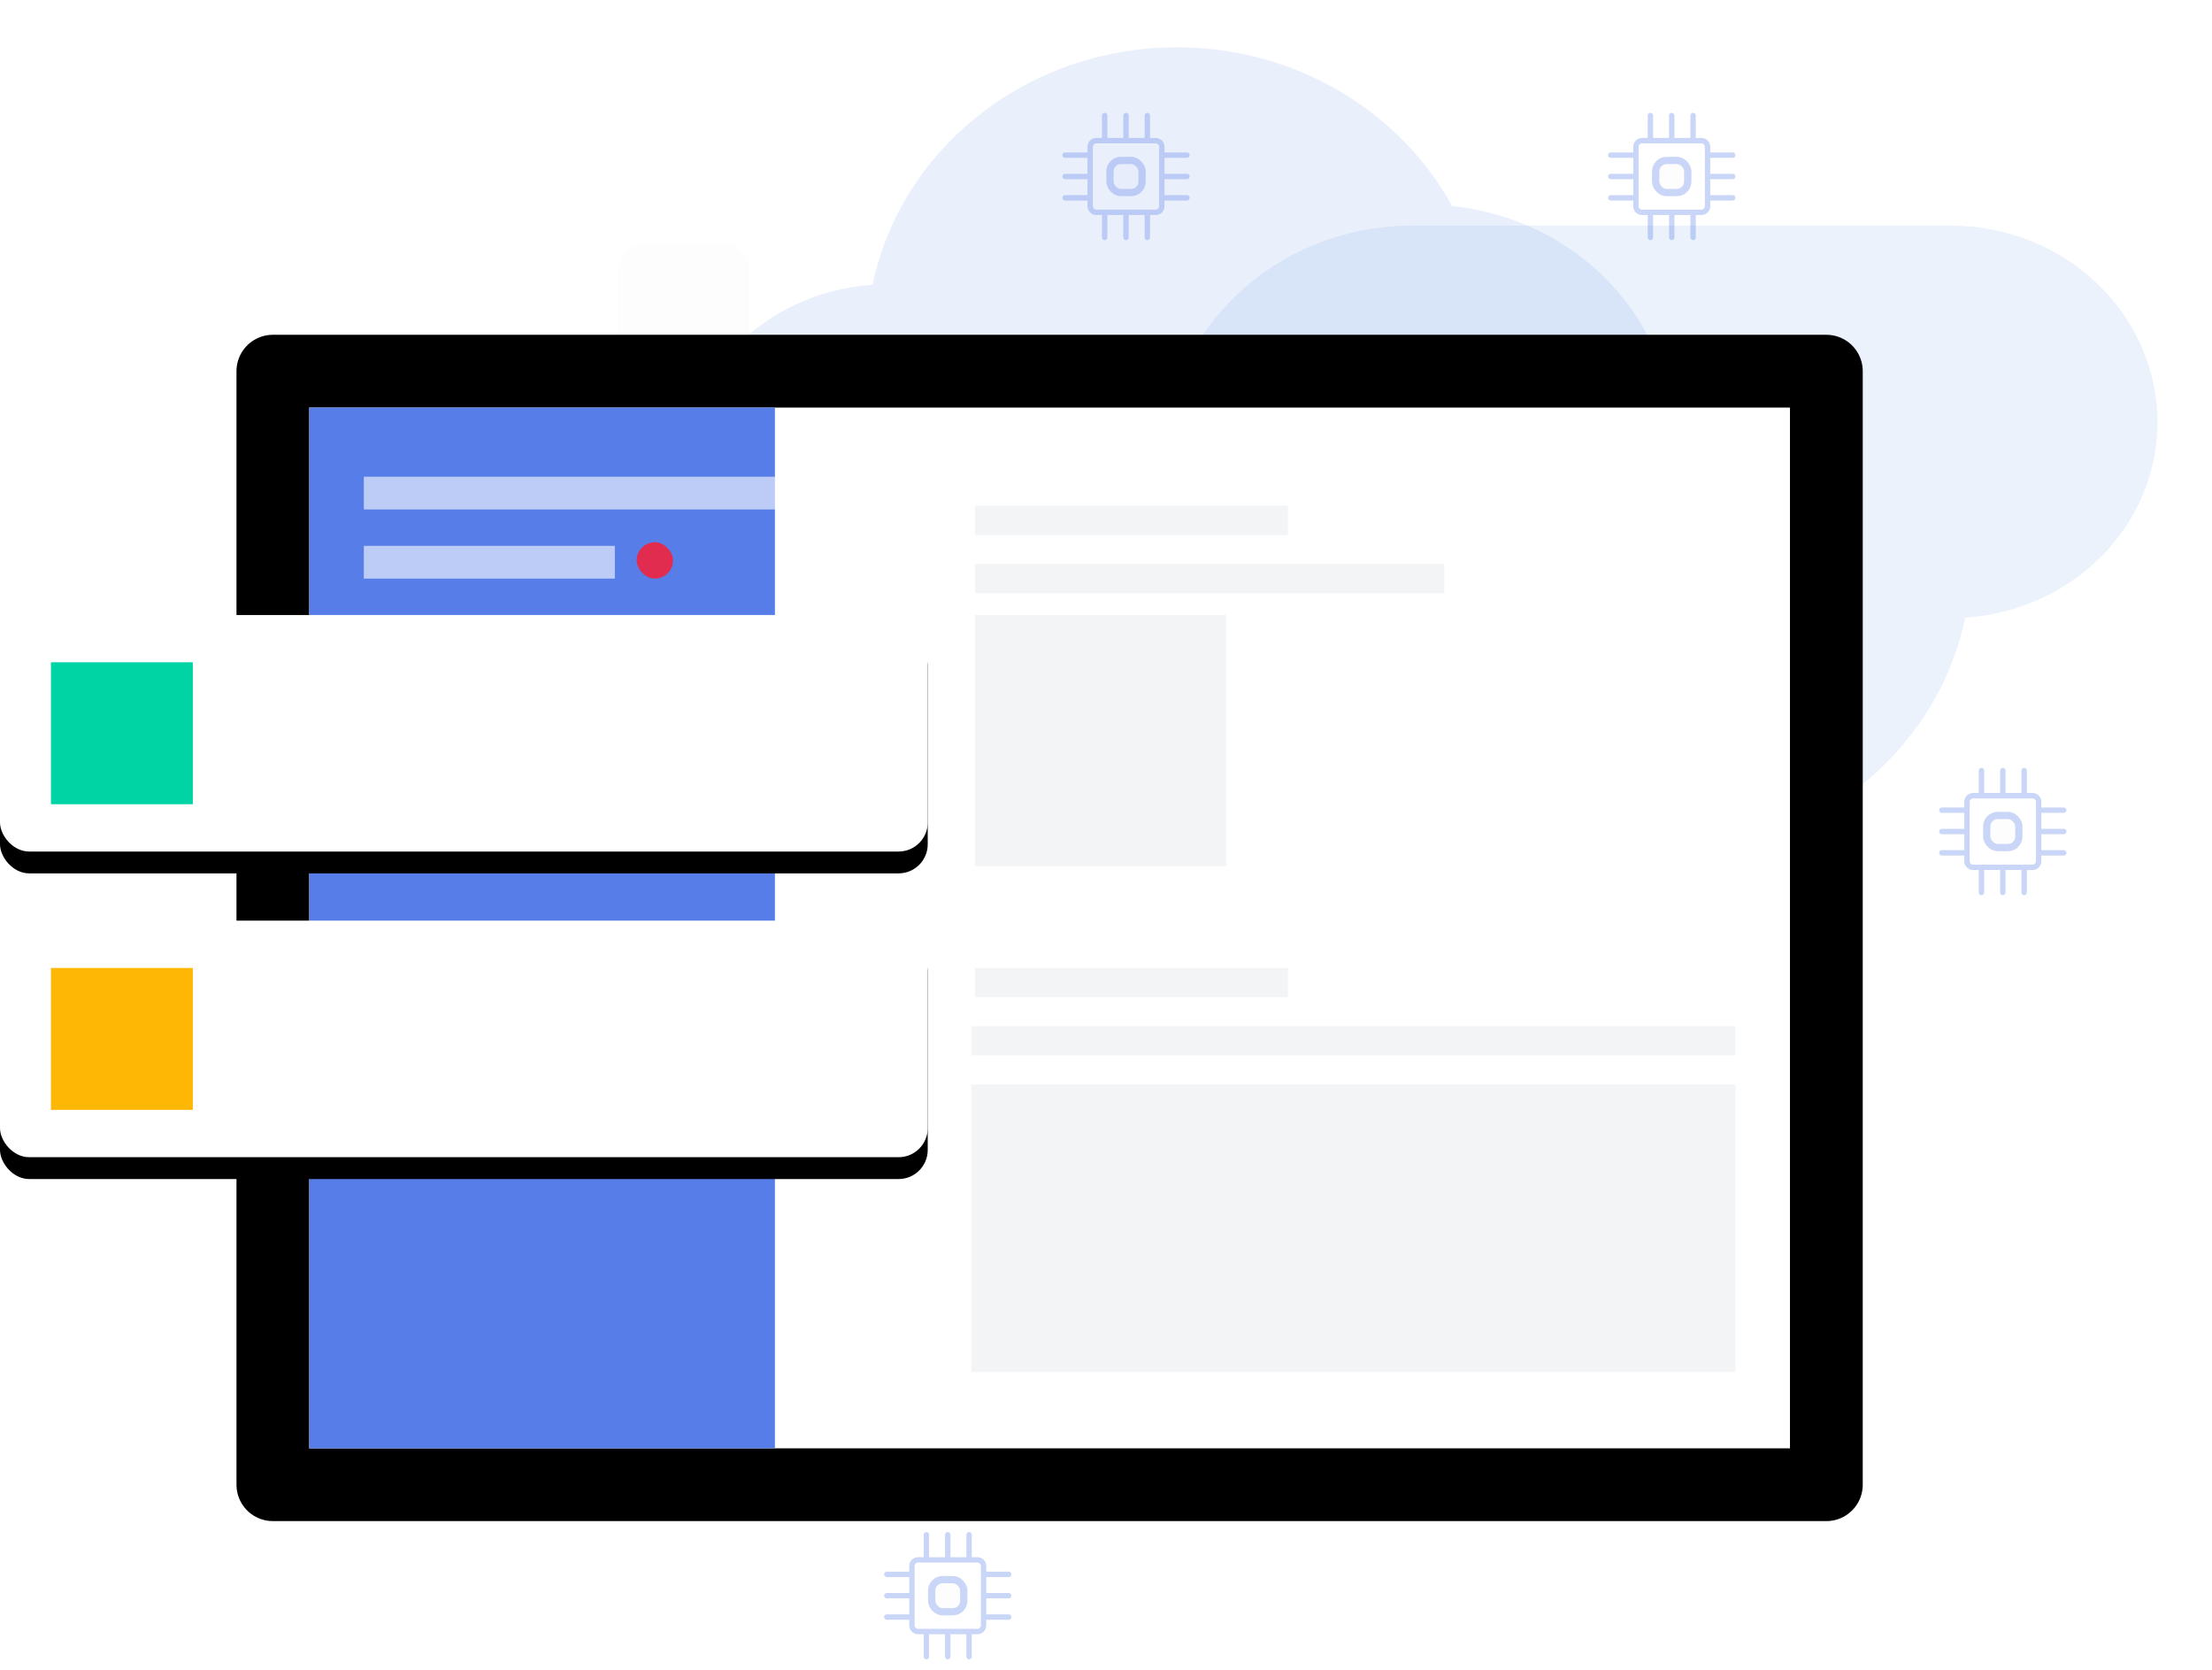 <?xml version="1.0" encoding="UTF-8"?>
<svg width="608px" height="459px" viewBox="0 0 608 459" version="1.1" xmlns="http://www.w3.org/2000/svg" xmlns:xlink="http://www.w3.org/1999/xlink">
    <!-- Generator: sketchtool 61.2 (101010) - https://sketch.com -->
    <title>7D1D9871-7EA5-4B61-935E-8898476346FC</title>
    <desc>Created with sketchtool.</desc>
    <defs>
        <rect id="path-1" x="0" y="0" width="255" height="65" rx="8"></rect>
        <filter x="-12.9%" y="-41.5%" width="125.9%" height="201.5%" filterUnits="objectBoundingBox" id="filter-2">
            <feOffset dx="0" dy="6" in="SourceAlpha" result="shadowOffsetOuter1"></feOffset>
            <feGaussianBlur stdDeviation="10" in="shadowOffsetOuter1" result="shadowBlurOuter1"></feGaussianBlur>
            <feColorMatrix values="0 0 0 0 0.051   0 0 0 0 0.2   0 0 0 0 0.124  0 0 0 0.1 0" type="matrix" in="shadowBlurOuter1"></feColorMatrix>
        </filter>
        <rect id="path-3" x="0" y="0" width="255" height="65" rx="8"></rect>
        <filter x="-12.9%" y="-41.5%" width="125.9%" height="201.5%" filterUnits="objectBoundingBox" id="filter-4">
            <feOffset dx="0" dy="6" in="SourceAlpha" result="shadowOffsetOuter1"></feOffset>
            <feGaussianBlur stdDeviation="10" in="shadowOffsetOuter1" result="shadowBlurOuter1"></feGaussianBlur>
            <feColorMatrix values="0 0 0 0 0.051   0 0 0 0 0.2   0 0 0 0 0.124  0 0 0 0.1 0" type="matrix" in="shadowBlurOuter1"></feColorMatrix>
        </filter>
    </defs>
    <g id="⚙-04-Características-Técnicas" stroke="none" stroke-width="1" fill="none" fill-rule="evenodd">
        <g id="Assets-CaracteristicasTecnicas" transform="translate(-49, -2491)">
            <g id="GestiondeDashboards" transform="translate(49, 2492)">
                <path d="M540.163,126.253 C532.428,89.058 497.905,61 456.5,61 C423.626,61 395.132,78.733 380.856,104.628 C346.674,108.142 320,135.66 320,169.125 C320,204.968 350.542,234 388.25,234 L536.125,234 C567.52,234 593,209.78 593,179.938 C593,151.393 569.624,128.254 540.163,126.253 Z" id="Shape-Copy" fill="#EBF2FB" transform="translate(456.5, 147.5) scale(-1, 1) rotate(-180) translate(-456.5, -147.5) "></path>
                <g id="ICO---SENSOR" opacity="0.32" transform="translate(442, 30)">
                    <g id="Sensor" fill="#577EE8" fill-rule="nonzero">
                        <path d="M34.259,18.241 C34.668,18.241 35,17.909 35,17.5 C35,17.091 34.668,16.759 34.259,16.759 L28.087,16.759 L28.087,12.375 L34.259,12.375 C34.668,12.375 35,12.043 35,11.634 C35,11.226 34.668,10.894 34.259,10.894 L28.087,10.894 L28.087,9.33 C28.087,7.997 27.003,6.913 25.67,6.913 L24.106,6.913 L24.106,0.741 C24.106,0.332 23.774,0 23.366,0 C22.957,0 22.625,0.332 22.625,0.741 L22.625,6.913 L18.241,6.913 L18.241,0.741 C18.241,0.332 17.909,0 17.5,0 C17.091,0 16.759,0.332 16.759,0.741 L16.759,6.913 L12.375,6.913 L12.375,0.741 C12.375,0.332 12.043,0 11.634,0 C11.226,0 10.894,0.332 10.894,0.741 L10.894,6.913 L9.33,6.913 C7.997,6.913 6.913,7.997 6.913,9.33 L6.913,10.894 L0.741,10.894 C0.332,10.894 0,11.226 0,11.634 C0,12.043 0.332,12.375 0.741,12.375 L6.913,12.375 L6.913,16.759 L0.741,16.759 C0.332,16.759 0,17.091 0,17.5 C0,17.909 0.332,18.241 0.741,18.241 L6.913,18.241 L6.913,22.625 L0.741,22.625 C0.332,22.625 0,22.957 0,23.366 C0,23.774 0.332,24.106 0.741,24.106 L6.913,24.106 L6.913,25.67 C6.913,27.003 7.997,28.087 9.33,28.087 L10.894,28.087 L10.894,34.259 C10.894,34.668 11.226,35 11.634,35 C12.043,35 12.375,34.668 12.375,34.259 L12.375,28.087 L16.759,28.087 L16.759,34.259 C16.759,34.668 17.091,35 17.5,35 C17.909,35 18.241,34.668 18.241,34.259 L18.241,28.087 L22.625,28.087 L22.625,34.259 C22.625,34.668 22.957,35 23.366,35 C23.774,35 24.106,34.668 24.106,34.259 L24.106,28.087 L25.67,28.087 C27.003,28.087 28.087,27.003 28.087,25.67 L28.087,24.106 L34.259,24.106 C34.668,24.106 35,23.774 35,23.366 C35,22.957 34.668,22.625 34.259,22.625 L28.087,22.625 L28.087,18.241 L34.259,18.241 Z M26.606,25.67 C26.606,26.186 26.186,26.606 25.67,26.606 L9.33,26.606 C8.814,26.606 8.394,26.186 8.394,25.67 L8.394,9.33 C8.394,8.814 8.814,8.395 9.33,8.395 L25.67,8.395 C26.186,8.395 26.606,8.814 26.606,9.33 L26.606,25.67 L26.606,25.67 Z" id="Shape"></path>
                    </g>
                    <rect id="Rectangle" stroke="#577EE8" stroke-width="2" fill="#F9FAFC" x="13.091" y="13.091" width="8.818" height="8.818" rx="3"></rect>
                </g>
                <g id="ICO---SENSOR" opacity="0.32" transform="translate(292, 30)">
                    <g id="Sensor" fill="#577EE8" fill-rule="nonzero">
                        <path d="M34.259,18.241 C34.668,18.241 35,17.909 35,17.5 C35,17.091 34.668,16.759 34.259,16.759 L28.087,16.759 L28.087,12.375 L34.259,12.375 C34.668,12.375 35,12.043 35,11.634 C35,11.226 34.668,10.894 34.259,10.894 L28.087,10.894 L28.087,9.33 C28.087,7.997 27.003,6.913 25.67,6.913 L24.106,6.913 L24.106,0.741 C24.106,0.332 23.774,0 23.366,0 C22.957,0 22.625,0.332 22.625,0.741 L22.625,6.913 L18.241,6.913 L18.241,0.741 C18.241,0.332 17.909,0 17.5,0 C17.091,0 16.759,0.332 16.759,0.741 L16.759,6.913 L12.375,6.913 L12.375,0.741 C12.375,0.332 12.043,0 11.634,0 C11.226,0 10.894,0.332 10.894,0.741 L10.894,6.913 L9.33,6.913 C7.997,6.913 6.913,7.997 6.913,9.33 L6.913,10.894 L0.741,10.894 C0.332,10.894 0,11.226 0,11.634 C0,12.043 0.332,12.375 0.741,12.375 L6.913,12.375 L6.913,16.759 L0.741,16.759 C0.332,16.759 0,17.091 0,17.5 C0,17.909 0.332,18.241 0.741,18.241 L6.913,18.241 L6.913,22.625 L0.741,22.625 C0.332,22.625 0,22.957 0,23.366 C0,23.774 0.332,24.106 0.741,24.106 L6.913,24.106 L6.913,25.67 C6.913,27.003 7.997,28.087 9.33,28.087 L10.894,28.087 L10.894,34.259 C10.894,34.668 11.226,35 11.634,35 C12.043,35 12.375,34.668 12.375,34.259 L12.375,28.087 L16.759,28.087 L16.759,34.259 C16.759,34.668 17.091,35 17.5,35 C17.909,35 18.241,34.668 18.241,34.259 L18.241,28.087 L22.625,28.087 L22.625,34.259 C22.625,34.668 22.957,35 23.366,35 C23.774,35 24.106,34.668 24.106,34.259 L24.106,28.087 L25.67,28.087 C27.003,28.087 28.087,27.003 28.087,25.67 L28.087,24.106 L34.259,24.106 C34.668,24.106 35,23.774 35,23.366 C35,22.957 34.668,22.625 34.259,22.625 L28.087,22.625 L28.087,18.241 L34.259,18.241 Z M26.606,25.67 C26.606,26.186 26.186,26.606 25.67,26.606 L9.33,26.606 C8.814,26.606 8.394,26.186 8.394,25.67 L8.394,9.33 C8.394,8.814 8.814,8.395 9.33,8.395 L25.67,8.395 C26.186,8.395 26.606,8.814 26.606,9.33 L26.606,25.67 L26.606,25.67 Z" id="Shape"></path>
                    </g>
                    <rect id="Rectangle" stroke="#577EE8" stroke-width="2" fill="#F9FAFC" x="13.091" y="13.091" width="8.818" height="8.818" rx="3"></rect>
                </g>
                <path d="M407.163,77.253 C399.428,40.058 364.905,12 323.5,12 C290.626,12 262.132,29.733 247.856,55.628 C213.674,59.142 187,86.66 187,120.125 C187,155.968 217.542,185 255.25,185 L403.125,185 C434.52,185 460,160.78 460,130.938 C460,102.392 436.624,79.254 407.163,77.253 Z" id="Shape-Copy" fill="#577EE8" opacity="0.123" transform="translate(323.5, 98.5) scale(-1, 1) translate(-323.5, -98.5) "></path>
                <g id="Fiwoo-Ilustración-confi¡gurar-panel" transform="translate(0, 66)">
                    <rect id="Rectangle" fill="#F9FAFC" opacity="0.314" x="170" y="0" width="36" height="36" rx="7"></rect>
                    <g id="ICO---SENSOR" opacity="0.32" transform="translate(533, 144)">
                        <g id="Sensor" fill="#577EE8" fill-rule="nonzero">
                            <path d="M34.259,18.241 C34.668,18.241 35,17.909 35,17.5 C35,17.091 34.668,16.759 34.259,16.759 L28.087,16.759 L28.087,12.375 L34.259,12.375 C34.668,12.375 35,12.043 35,11.634 C35,11.226 34.668,10.894 34.259,10.894 L28.087,10.894 L28.087,9.33 C28.087,7.997 27.003,6.913 25.67,6.913 L24.106,6.913 L24.106,0.741 C24.106,0.332 23.774,0 23.366,0 C22.957,0 22.625,0.332 22.625,0.741 L22.625,6.913 L18.241,6.913 L18.241,0.741 C18.241,0.332 17.909,0 17.5,0 C17.091,0 16.759,0.332 16.759,0.741 L16.759,6.913 L12.375,6.913 L12.375,0.741 C12.375,0.332 12.043,0 11.634,0 C11.226,0 10.894,0.332 10.894,0.741 L10.894,6.913 L9.33,6.913 C7.997,6.913 6.913,7.997 6.913,9.33 L6.913,10.894 L0.741,10.894 C0.332,10.894 0,11.226 0,11.634 C0,12.043 0.332,12.375 0.741,12.375 L6.913,12.375 L6.913,16.759 L0.741,16.759 C0.332,16.759 0,17.091 0,17.5 C0,17.909 0.332,18.241 0.741,18.241 L6.913,18.241 L6.913,22.625 L0.741,22.625 C0.332,22.625 0,22.957 0,23.366 C0,23.774 0.332,24.106 0.741,24.106 L6.913,24.106 L6.913,25.67 C6.913,27.003 7.997,28.087 9.33,28.087 L10.894,28.087 L10.894,34.259 C10.894,34.668 11.226,35 11.634,35 C12.043,35 12.375,34.668 12.375,34.259 L12.375,28.087 L16.759,28.087 L16.759,34.259 C16.759,34.668 17.091,35 17.5,35 C17.909,35 18.241,34.668 18.241,34.259 L18.241,28.087 L22.625,28.087 L22.625,34.259 C22.625,34.668 22.957,35 23.366,35 C23.774,35 24.106,34.668 24.106,34.259 L24.106,28.087 L25.67,28.087 C27.003,28.087 28.087,27.003 28.087,25.67 L28.087,24.106 L34.259,24.106 C34.668,24.106 35,23.774 35,23.366 C35,22.957 34.668,22.625 34.259,22.625 L28.087,22.625 L28.087,18.241 L34.259,18.241 Z M26.606,25.67 C26.606,26.186 26.186,26.606 25.67,26.606 L9.33,26.606 C8.814,26.606 8.394,26.186 8.394,25.67 L8.394,9.33 C8.394,8.814 8.814,8.395 9.33,8.395 L25.67,8.395 C26.186,8.395 26.606,8.814 26.606,9.33 L26.606,25.67 L26.606,25.67 Z" id="Shape"></path>
                        </g>
                        <rect id="Rectangle" stroke="#577EE8" stroke-width="2" fill="#F9FAFC" x="13.091" y="13.091" width="8.818" height="8.818" rx="3"></rect>
                    </g>
                    <rect id="Rectangle" stroke="#000000" stroke-width="20" fill="#FFFFFF" stroke-linecap="round" stroke-linejoin="round" x="75" y="35" width="427" height="306"></rect>
                    <rect id="Rectangle" fill="#577EE8" x="85" y="45" width="128" height="286"></rect>
                    <rect id="Rectangle" fill="#F2F4F6" x="267" y="231" width="210" height="79"></rect>
                    <rect id="Rectangle" fill="#F2F4F6" x="268" y="102" width="69" height="69"></rect>
                    <rect id="Rectangle" fill="#F2F4F6" x="267" y="215" width="210" height="8"></rect>
                    <rect id="Rectangle" fill="#F2F4F6" x="268" y="199" width="86" height="8"></rect>
                    <rect id="Rectangle" fill="#F2F4F6" x="268" y="88" width="129" height="8"></rect>
                    <rect id="Rectangle" fill="#F2F4F6" x="268" y="72" width="86" height="8"></rect>
                    <rect id="Rectangle" fill="#FFFFFF" opacity="0.608" x="100" y="64" width="121" height="9"></rect>
                    <rect id="Rectangle" fill="#FF916A" x="14" y="199" width="39" height="39"></rect>
                    <rect id="Rectangle" fill="#FFFFFF" opacity="0.608" x="100" y="83" width="69" height="9"></rect>
                    <g id="BG-Element-/-BG-Elevated" transform="translate(0, 102)">
                        <g id="Card-Shadow" fill="black" fill-opacity="1">
                            <use filter="url(#filter-2)" xlink:href="#path-1"></use>
                        </g>
                        <rect id="Card-Base" fill="#FFFFFF" x="0" y="0" width="255" height="65" rx="8"></rect>
                    </g>
                    <g id="BG-Element-/-BG-Elevated" transform="translate(0, 186)">
                        <g id="Card-Shadow" fill="black" fill-opacity="1">
                            <use filter="url(#filter-4)" xlink:href="#path-3"></use>
                        </g>
                        <rect id="Card-Base" fill="#FFFFFF" x="0" y="0" width="255" height="65" rx="8"></rect>
                    </g>
                    <rect id="Rectangle" fill="#00D3A4" x="14" y="115" width="39" height="39"></rect>
                    <rect id="Rectangle" fill="#FFB705" x="14" y="199" width="39" height="39"></rect>
                    <rect id="Rectangle" fill="#E12C50" x="175" y="82" width="10" height="10" rx="5"></rect>
                </g>
                <g id="ICO---SENSOR" opacity="0.32" transform="translate(243, 420)">
                    <g id="Sensor" fill="#577EE8" fill-rule="nonzero">
                        <path d="M34.259,18.241 C34.668,18.241 35,17.909 35,17.5 C35,17.091 34.668,16.759 34.259,16.759 L28.087,16.759 L28.087,12.375 L34.259,12.375 C34.668,12.375 35,12.043 35,11.634 C35,11.226 34.668,10.894 34.259,10.894 L28.087,10.894 L28.087,9.33 C28.087,7.997 27.003,6.913 25.67,6.913 L24.106,6.913 L24.106,0.741 C24.106,0.332 23.774,0 23.366,0 C22.957,0 22.625,0.332 22.625,0.741 L22.625,6.913 L18.241,6.913 L18.241,0.741 C18.241,0.332 17.909,0 17.5,0 C17.091,0 16.759,0.332 16.759,0.741 L16.759,6.913 L12.375,6.913 L12.375,0.741 C12.375,0.332 12.043,0 11.634,0 C11.226,0 10.894,0.332 10.894,0.741 L10.894,6.913 L9.33,6.913 C7.997,6.913 6.913,7.997 6.913,9.33 L6.913,10.894 L0.741,10.894 C0.332,10.894 0,11.226 0,11.634 C0,12.043 0.332,12.375 0.741,12.375 L6.913,12.375 L6.913,16.759 L0.741,16.759 C0.332,16.759 0,17.091 0,17.5 C0,17.909 0.332,18.241 0.741,18.241 L6.913,18.241 L6.913,22.625 L0.741,22.625 C0.332,22.625 0,22.957 0,23.366 C0,23.774 0.332,24.106 0.741,24.106 L6.913,24.106 L6.913,25.67 C6.913,27.003 7.997,28.087 9.33,28.087 L10.894,28.087 L10.894,34.259 C10.894,34.668 11.226,35 11.634,35 C12.043,35 12.375,34.668 12.375,34.259 L12.375,28.087 L16.759,28.087 L16.759,34.259 C16.759,34.668 17.091,35 17.5,35 C17.909,35 18.241,34.668 18.241,34.259 L18.241,28.087 L22.625,28.087 L22.625,34.259 C22.625,34.668 22.957,35 23.366,35 C23.774,35 24.106,34.668 24.106,34.259 L24.106,28.087 L25.67,28.087 C27.003,28.087 28.087,27.003 28.087,25.67 L28.087,24.106 L34.259,24.106 C34.668,24.106 35,23.774 35,23.366 C35,22.957 34.668,22.625 34.259,22.625 L28.087,22.625 L28.087,18.241 L34.259,18.241 Z M26.606,25.67 C26.606,26.186 26.186,26.606 25.67,26.606 L9.33,26.606 C8.814,26.606 8.394,26.186 8.394,25.67 L8.394,9.33 C8.394,8.814 8.814,8.395 9.33,8.395 L25.67,8.395 C26.186,8.395 26.606,8.814 26.606,9.33 L26.606,25.67 L26.606,25.67 Z" id="Shape"></path>
                    </g>
                    <rect id="Rectangle" stroke="#577EE8" stroke-width="2" fill="#F9FAFC" x="13.091" y="13.091" width="8.818" height="8.818" rx="3"></rect>
                </g>
            </g>
        </g>
    </g>
</svg>